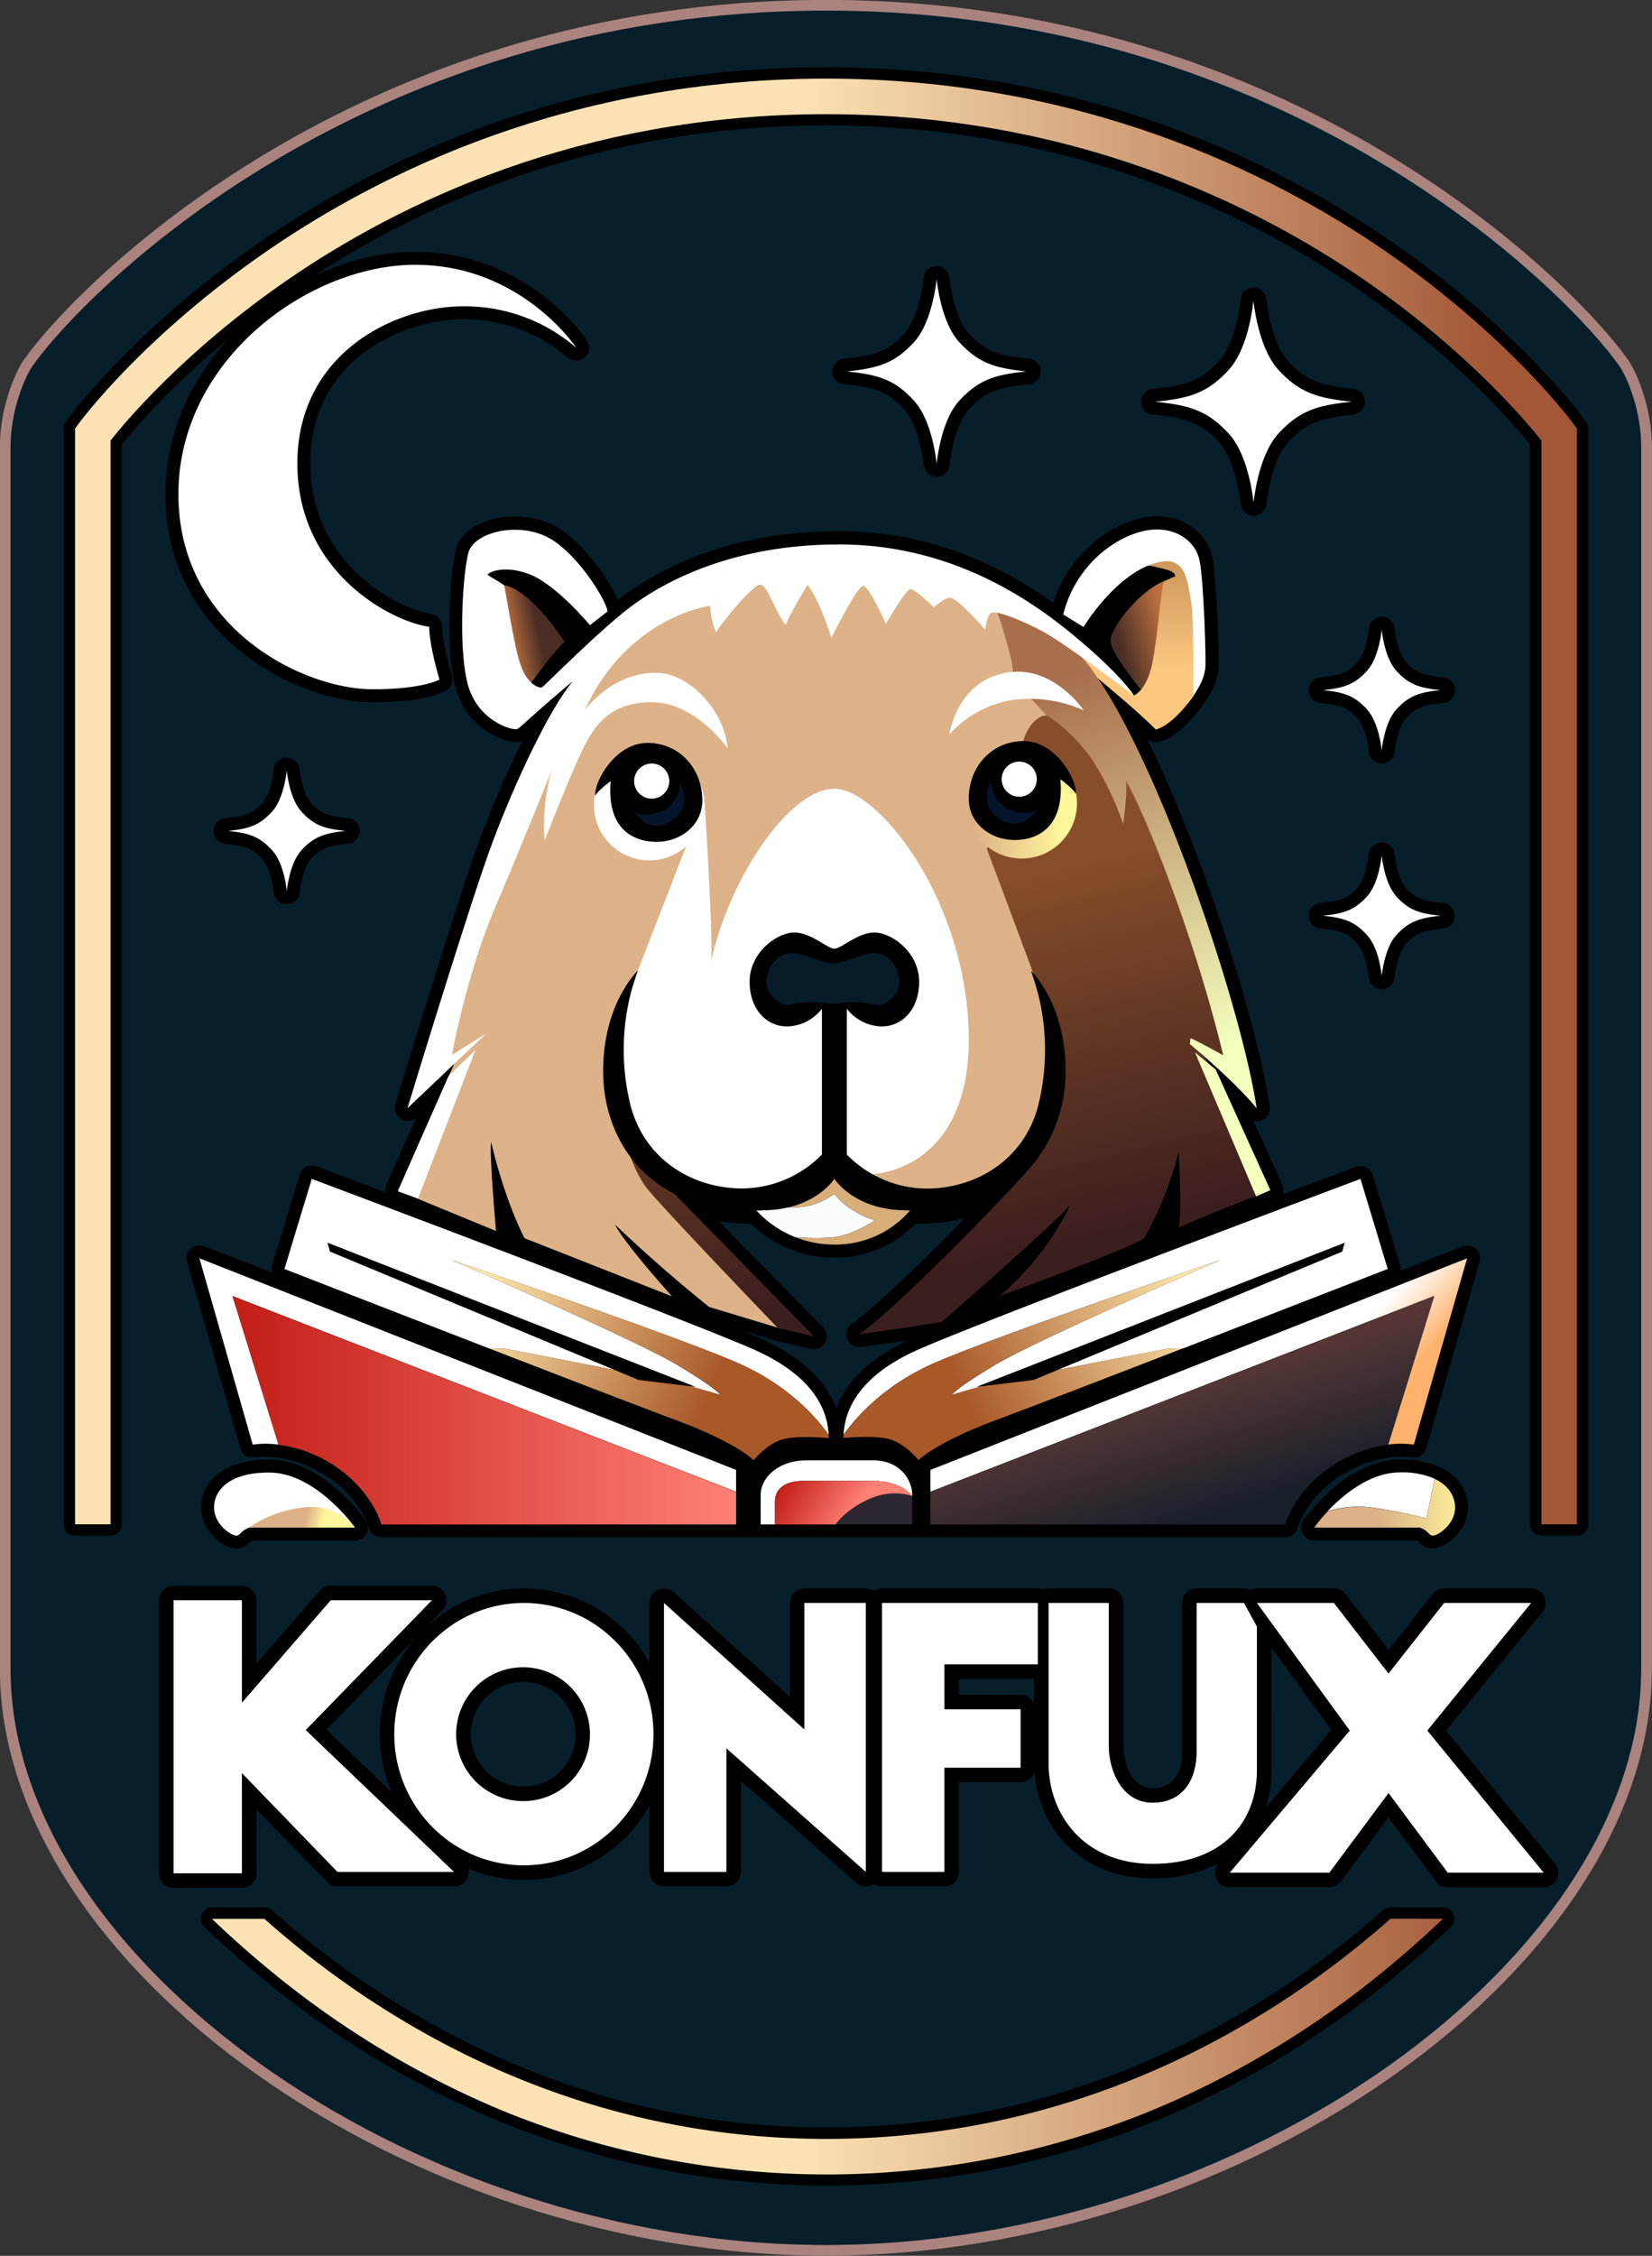 <svg id="图层_1" data-name="图层 1" xmlns="http://www.w3.org/2000/svg" xmlns:xlink="http://www.w3.org/1999/xlink" viewBox="0 0 511.47 698.2"><rect x="0" y="0" width="511.47" height="698.2" fill="#333333" stroke="none"/><defs><style>.cls-1{fill:#071f2b;stroke:#aa837f;stroke-miterlimit:10;stroke-width:3.3px;}.cls-2{fill:#ddb288;}.cls-3{fill:url(#linear-gradient);}.cls-4{fill:url(#linear-gradient-2);}.cls-5{fill:url(#linear-gradient-3);}.cls-6{fill:url(#linear-gradient-4);}.cls-7{fill:url(#linear-gradient-5);}.cls-8{fill:url(#linear-gradient-6);}.cls-9{fill:#fff;}.cls-10{fill:url(#linear-gradient-7);}.cls-11{fill:#fafdff;}.cls-12{fill:#d7ad79;}.cls-13{fill:url(#linear-gradient-8);}.cls-14{fill:url(#linear-gradient-9);}.cls-15{fill:#04152b;}.cls-16{fill:url(#linear-gradient-10);}.cls-17{fill:#071b29;}.cls-18{fill:url(#linear-gradient-11);}.cls-19{fill:url(#linear-gradient-12);}.cls-20{fill:url(#linear-gradient-13);}.cls-21{fill:#2c2631;}.cls-22{fill:url(#linear-gradient-14);}.cls-23{fill:url(#linear-gradient-15);}.cls-24{fill:url(#linear-gradient-16);}.cls-25{fill:url(#linear-gradient-17);}.cls-26{fill:url(#linear-gradient-18);}</style><linearGradient id="linear-gradient" x1="232.06" y1="329.87" x2="258.72" y2="442.53" gradientUnits="userSpaceOnUse"><stop offset="0" stop-color="#884e29"/><stop offset="1" stop-color="#3b1e1e"/></linearGradient><linearGradient id="linear-gradient-2" x1="331.33" y1="306.35" x2="358.01" y2="419.03" xlink:href="#linear-gradient"/><linearGradient id="linear-gradient-3" x1="196.64" y1="229.2" x2="187.64" y2="231.03" gradientUnits="userSpaceOnUse"><stop offset="0" stop-color="#4a2e25"/><stop offset="1" stop-color="#bb6f3f"/></linearGradient><linearGradient id="linear-gradient-4" x1="376.65" y1="233.82" x2="391.31" y2="229.82" xlink:href="#linear-gradient-3"/><linearGradient id="linear-gradient-5" x1="381.62" y1="209.79" x2="381.62" y2="240.79" gradientUnits="userSpaceOnUse"><stop offset="0" stop-color="#d09a5e"/><stop offset="1" stop-color="#fcc880"/></linearGradient><linearGradient id="linear-gradient-6" x1="359.58" y1="243.13" x2="402.24" y2="360.46" gradientUnits="userSpaceOnUse"><stop offset="0" stop-color="#a96e4d"/><stop offset="1" stop-color="#f4ffbd"/></linearGradient><linearGradient id="linear-gradient-7" x1="249.52" y1="466.25" x2="177.02" y2="434.5" gradientUnits="userSpaceOnUse"><stop offset="0" stop-color="#a95828"/><stop offset="1" stop-color="#fde7ae"/></linearGradient><linearGradient id="linear-gradient-8" x1="278.08" y1="281.71" x2="493.23" y2="281.71" gradientUnits="userSpaceOnUse"><stop offset="0" stop-color="#fbe2b4"/><stop offset="1" stop-color="#a35737"/></linearGradient><linearGradient id="linear-gradient-9" x1="278.08" y1="667.1" x2="493.23" y2="667.1" xlink:href="#linear-gradient-8"/><linearGradient id="linear-gradient-10" x1="358.21" y1="282.32" x2="330.71" y2="283.24" gradientUnits="userSpaceOnUse"><stop offset="0" stop-color="#fff59b"/><stop offset="1" stop-color="#dcb187"/></linearGradient><linearGradient id="linear-gradient-11" x1="101.9" y1="470.16" x2="257.83" y2="470.16" gradientUnits="userSpaceOnUse"><stop offset="0" stop-color="#c21e18"/><stop offset="1" stop-color="#ff8075"/></linearGradient><linearGradient id="linear-gradient-12" x1="129.35" y1="506.56" x2="124.1" y2="505.06" xlink:href="#linear-gradient-10"/><linearGradient id="linear-gradient-13" x1="484.61" y1="499.52" x2="456.61" y2="501.19" xlink:href="#linear-gradient-10"/><linearGradient id="linear-gradient-14" x1="273.85" y1="490.37" x2="294.19" y2="502.53" xlink:href="#linear-gradient-11"/><linearGradient id="linear-gradient-15" x1="437.41" y1="491.38" x2="422.16" y2="477.88" gradientUnits="userSpaceOnUse"><stop offset="0" stop-color="#ffb26d"/><stop offset="1" stop-color="#fff"/></linearGradient><linearGradient id="linear-gradient-16" x1="405.59" y1="501.46" x2="394.09" y2="463.96" gradientUnits="userSpaceOnUse"><stop offset="0" stop-color="#1a202b"/><stop offset="1" stop-color="#553635"/></linearGradient><linearGradient id="linear-gradient-17" x1="292.42" y1="466.25" x2="219.92" y2="434.5" gradientTransform="matrix(-1, 0, 0, 1, 620.5, 0)" xlink:href="#linear-gradient-7"/><linearGradient id="linear-gradient-18" x1="331.39" y1="208.83" x2="374.06" y2="326.17" xlink:href="#linear-gradient-6"/></defs><path class="cls-1" d="M532.65,146c-16-22.83-102.4-110.71-247-110.71s-231,87.88-247,110.71c-2.47,3.52-7.11,14.19-7.11,26V550.17c0,90.67,124.75,180,254.09,180s254.08-89.37,254.08-180V172C539.75,160.21,535.12,149.54,532.65,146Z" transform="translate(-29.93 -33.66)"/><path d="M113.21,485.42c-10.38,0-15.51,3.56-18,6.56a12.65,12.65,0,0,0-2.82,10.43c1.16,6.12,7.19,10.55,10.7,10.55a4.4,4.4,0,0,0,.64,0,6,6,0,0,0,3.57-1.93,2.14,2.14,0,0,1,.64-.53h31.88a4,4,0,0,0,3.27-6.31C142.57,503.39,129.72,485.42,113.21,485.42Z" transform="translate(-29.93 -33.66)"/><path d="M475.76,487.74a29.44,29.44,0,0,0-12.34-2.32c-10.57,0-19.61,7.23-25.34,13.29a52.82,52.82,0,0,0-4.55,5.44,4,4,0,0,0,3.26,6.31h31.89a2.27,2.27,0,0,1,.64.53,6,6,0,0,0,3.57,1.93,4.31,4.31,0,0,0,.64,0c3.5,0,9.54-4.43,10.69-10.55C485.09,497.85,483.39,491.28,475.76,487.74Z" transform="translate(-29.93 -33.66)"/><path d="M486.87,420.16a4,4,0,0,0-4.15-.76L463.53,427a4,4,0,0,0-.12-1.71L455,397.38a4,4,0,0,0-5.23-2.58c-1.27.47-10.08,3.78-22.71,8.55a4,4,0,0,0-.13-3l-9-19.88a4.72,4.72,0,0,0,1.18.16,4,4,0,0,0,3.84-5c-3.8-25.24-20.43-77.8-37.84-113.27a4,4,0,0,0,3.73.91c6.67-1.79,12.75-10.27,13.91-12,3.46-5.07,4.09-8.06,4.41-10.47s-.49-28.32-1.93-34.83c-1.64-7.37-8.63-12.51-17-12.51a23.18,23.18,0,0,0-5.87.78c-10,2.6-21.75,11.61-26.32,26-20.72-14.74-43-22.19-66.27-22.19-31.82,0-53,10.25-65.23,18.85-1,.74-2.17,1.59-3.35,2.53-2.84-6.9-12.06-19.88-21.14-23.81a27,27,0,0,0-10.62-2.12c-9.13,0-16.64,4.1-18.27,10-1.91,6.93-3.4,29.48-.41,42.11,3.2,13.47,15,17.66,18.9,17.66a5,5,0,0,0,2-.38c-4.75,9.62-9.38,20.49-12.89,29.83-6.84,18.23-25.66,80.06-26.45,82.68a4,4,0,0,0,6.43,4.2c-4.3,9.77-9.19,20.87-9.27,21a4,4,0,0,0-.29,2.07c-11.85-4.48-20-7.56-21.26-8a4,4,0,0,0-5.24,2.58l-8.44,27.88a3.93,3.93,0,0,0,.06,2.47L93.13,419.4a4,4,0,0,0-5.31,4.83l16.5,57.66a4,4,0,0,0,4.55,2.84,19.25,19.25,0,0,1,2.94-.19,32,32,0,0,1,3.86.25,36.67,36.67,0,0,1,14.41,5.11c11.16,6.75,14,16.23,14.08,16.61a4,4,0,0,0,3.86,2.95H427.83a4,4,0,0,0,3.85-2.93c.12-.4,2.93-9.88,14.1-16.63a36.63,36.63,0,0,1,14.4-5.11,32.17,32.17,0,0,1,3.86-.25,18.79,18.79,0,0,1,2.92.19,4,4,0,0,0,4.57-2.84L488,424.23A4,4,0,0,0,486.87,420.16ZM293.72,443.34a4,4,0,0,0,2.83,7.25c6-.84,10.67-1.51,14.29-2-13.29,6.32-19.43,14-22,20.93-2.7-7.15-9.17-15.14-23.42-21.57-1.51-.69-3.62-1.58-6.22-2.66l9.61,2.91a4.3,4.3,0,0,0,1,.37l1.25.29.07,0,10,2.35a3.62,3.62,0,0,0,.92.11H282a4,4,0,0,0,2.55-7l-32-32.64a67.84,67.84,0,0,0,9.85.75,37.73,37.73,0,0,0,12.27,7.94,36.54,36.54,0,0,0,13.52,2.56,34.7,34.7,0,0,0,25.18-10.5h.06a65.3,65.3,0,0,0,15.18-1.68C315.94,423.68,300.45,438.66,293.72,443.34Z" transform="translate(-29.93 -33.66)"/><path class="cls-2" d="M382.54,283.29c-2.26-4.72-22.2-41-22.7-43.75s-6.26-14.44-10.26-16.22-33.75-12-49.75-13.28-44.68,3.75-52.46,6.5-34.12,23.08-42.7,34.76-23.52,61-24.8,63.74-10,32-12,37.5-1.43,9.5-2.71,11.5a28.33,28.33,0,0,0-2,3.75l8.5-7.25L168.26,368s-4,11.22-4.43,12.34-3,11.38-3,11.38l-1.5,13,24.17,9.95s-2.17-24.66-1.5-27.5c4.5,19,10.33,29.73,10.33,29.73l45.67,18s-14.67-16.23-17.67-22.23c15,14.34,29.17,25.52,29.17,25.52l22.43,6.78s-33.67-37.7-36.6-41.71-4.5-20.35-4.5-20.35l21.9-16.07s20.35,14.63,21.48,16.07,8.87,6.93,8.87,6.93,12,9.63,25.33,11.88,25.67,1.5,33.8-5.13S376.46,357,376.46,357s3.12-32.25,4.5-39S384.79,288,382.54,283.29Z" transform="translate(-29.93 -33.66)"/><path class="cls-3" d="M238.78,403.21,235,399.29l-11.5-12.17s2.67,8.84,6.33,13.84,40.84,43.66,40.84,43.66L282,447.29Z" transform="translate(-29.93 -33.66)"/><path class="cls-4" d="M420.56,403.21s-14.87-36.11-15.23-37.87-4.23-7-4.23-7l12.73,7S397,308.21,391.5,294.42,376,265.13,376,265.13L364.21,261s-8-5.49-10-5.87-6.51,2.31-8,10-.21,11.16-.75,12.66-10,18.59-10,18.59,11.7,31.25,14.37,38.5c7.17,17.74,8.84,24.41,8.84,25.74V367c0,1.33-4.56,20-7.2,24.72S308,438.29,296,446.62c20.33-2.83,25.5-3.83,25.5-3.83s33.83-29.33,39.83-36.25a87,87,0,0,1-22,28.31s40.67-14.78,44.84-18a103.35,103.35,0,0,0,10.66-26.73s1.17,18.34,0,23.5C409.67,407.12,420.56,403.21,420.56,403.21Z" transform="translate(-29.93 -33.66)"/><path class="cls-5" d="M186,214.79c-6.79-1.17-5.79,8.83-5.79,9.5s2.5,21.17,2.5,21.17l10.16,1.5s9.67-13.18,11.84-14.59C201,226.46,192.75,216,186,214.79Z" transform="translate(-29.93 -33.66)"/><path class="cls-6" d="M391.52,213c-8.37,2.81-17.75,14.82-17.75,18.95s10.5,16.5,10.5,16.5l6.25-6.06s1.88-9.44,1.94-9.63S395,219.79,391.52,213Z" transform="translate(-29.93 -33.66)"/><path class="cls-7" d="M401.33,215.37c-.33-2.41-.58-2.83-1.83-5.83s-2.75-4.08-7.67-4.25a10.34,10.34,0,0,0-7.75,3.08s4.42.84,7.25,1.67,2.42,2.08,2.42,2.08a9.9,9.9,0,0,0-3.42,1.75c-.91,1-1.91,16.67-3.66,25.17s-5.71,9.88-5.71,9.88l-14-12.71-3.55-3.84s-1.62,1-1.7,1.59,2.33,3.5,3.75,5.58,12.75,10.5,22.33,19.92c5.58-1.5,11.65-10.36,11.65-10.36a66.87,66.87,0,0,0,1.93-7.06C401.67,239.87,401.67,217.79,401.33,215.37Z" transform="translate(-29.93 -33.66)"/><path class="cls-8" d="M357.33,230.46c-12-8.17-14.14-8.17-14.14-8.17l-5.19-1a137.23,137.23,0,0,1,5.19,17.33c.64,3.84,0,4.84,0,4.84l10.48,11.33a53.42,53.42,0,0,1,14.83,14.62,95.32,95.32,0,0,1,9.17,19.24s1.5-10.87.83-13.36c6,10.17,21.32,48.33,30.15,85C400,355.46,398.5,355,398.5,355l-.17,1.83s14,11.58,20.67,19.88C413.83,341.46,380,242.29,357.33,230.46Z" transform="translate(-29.93 -33.66)"/><path class="cls-9" d="M361.71,229.79c-15.5-12.75-39.5-27.62-72-27.62s-53,11.12-62.93,18.12-28.45,25.88-29.07,26.13-4.25-.5-6.5-6.63-4.88-24.62-5.25-25-4.38-2.75-5-3.12,4.12-3.5,12.62-.38,19,15.88,19,15.88l5.44-4.25c-.19-3.25-10.06-19.38-19.62-23.5s-21.82-.63-23.44,5.25-3.25,28-.38,40.12,14.25,15.13,15.5,14.5,4.13-3.87,17.25-14.87c-7.37,8.75-18,31.5-24.87,49.81s-26.38,82.44-26.38,82.44l24.38-23.13-10.63,6.63s4.5-24.88,13.38-45.63,17.68-42.88,17.68-42.88,2.82-1.12,8.32-14c12.75-33.13,40.62-36.5,40.62-36.5s.13,5,1.88,8.25c.12-1.25,10.75-14.13,13.25-14.75s4.12,6.87,8.25,12.5c.5-2.25,6.75-12.5,6.75-12.5,3.87,5,7.37,16.37,7.37,16.37s7.88-15.75,9.75-16,7.13,11.75,7.13,11.75S310.33,216,311.83,216s7.25,5.63,7.25,5.63,2.63-2.5,4.75-3S335,228.58,335,228.58s.37-5.29,2.37-5.41,8.88,2.37,15.75,6.12S381,248.92,381,248.92,377.21,242.54,361.71,229.79Z" transform="translate(-29.93 -33.66)"/><path class="cls-9" d="M232.46,460.17a204.19,204.19,0,0,1,20.5,5.25s-.75-1.75-13.5-9.38-69.63-32.37-69.63-32.37,66.13,22.25,88,31.62c16.34,7,25.21,17.55,28.66,22.45-.38-7.56-4.51-18-22.75-26.2-19.1-8.62-137.28-53-137.28-53L118,426.42s31.89,12.41,63.3,24.57l5.39.18S219.89,457.54,232.46,460.17Z" transform="translate(-29.93 -33.66)"/><path class="cls-10" d="M286.49,477.74c-3.45-4.9-12.32-15.45-28.66-22.45-21.87-9.37-88-31.62-88-31.62s56.88,24.75,69.63,32.37,13.5,9.38,13.5,9.38a204.19,204.19,0,0,0-20.5-5.25c-12.57-2.63-45.75-9-45.75-9l-5.39-.18c24.42,9.46,48.55,18.75,57.14,21.93,19.62,7.25,24.81,12.7,24.81,12.7s4.06-5.08,9-6.45,14.25-.38,14.25-.38Z" transform="translate(-29.93 -33.66)"/><path class="cls-9" d="M113.21,489.42c-14.63,0-17.75,7.62-16.88,12.25s5.63,7.45,6.88,7.29,1.29-1.63,4-2.5,10.81-1,10.81-1l21.81,1S127.83,489.42,113.21,489.42Z" transform="translate(-29.93 -33.66)"/><path class="cls-9" d="M285.62,393.73l.05-.06S285.59,393.67,285.62,393.73Z" transform="translate(-29.93 -33.66)"/><path class="cls-9" d="M288.26,277.79c-13.95,0-32.55,27.63-38.18,53.5.75-6.5-2-49.32-2-49.32a21.6,21.6,0,0,0-3,2.95c-.37.75-2.5,10.12-2.5,10.12L227.4,334.12,223,344l-4.25,17.38c-1.25,9.5,6.62,22.37,11.5,29.37s19.5,13.88,32.87,13.88c12.83,0,21.82-10.12,22.54-10.94,0-.06.05-.06.05-.06l-.05.06c.08.17,1.05.83,7.46,3.44,16.88,1.62,36.75-8.71,36.75-41.71C329.83,313.29,302.21,277.79,288.26,277.79Z" transform="translate(-29.93 -33.66)"/><path class="cls-11" d="M287.08,416.71c7.09-.59,13.75-5.42,13.75-5.42s-2.41-.33-6.58-2.9a21.3,21.3,0,0,1-6-5.18,21.39,21.39,0,0,1-9.29,3.91c-3.87.64-11.11.12-15.23-.26l-.66.26a32.41,32.41,0,0,0,13.13,9.47A79.53,79.53,0,0,0,287.08,416.71Z" transform="translate(-29.93 -33.66)"/><path class="cls-12" d="M305.67,402.13c-1.75-1.09-5.34-2.42-8.17-3.84s-6.58-3.33-6.58-3.33l-2.66-.75-10.59,6.92-13.93,5.73c4.12.38,11.36.9,15.23.26a21.39,21.39,0,0,0,9.29-3.91,21.3,21.3,0,0,0,6,5.18c4.17,2.57,6.58,2.9,6.58,2.9s-6.66,4.83-13.75,5.42a79.53,79.53,0,0,1-10.87-.12,32.34,32.34,0,0,0,12.05,2.28,30.46,30.46,0,0,0,24.41-11.75S307.42,403.21,305.67,402.13Z" transform="translate(-29.93 -33.66)"/><path d="M349.12,334.12s1.26,3.59,2.18,7a71.37,71.37,0,0,1,0,35c-4.44,16.51-19.12,25.42-34.54,25.42A34.89,34.89,0,0,1,292.11,391V345.87a14,14,0,0,0,9.73,5.42c6.54.67,12.66-4.5,12.66-13.75s-8.64-15.25-13.83-15.25-10.27,5-12.41,5-7.21-5-12.41-5-13.83,6-13.83,15.25,6.12,14.42,12.66,13.75a13.92,13.92,0,0,0,9.72-5.42V391a34.86,34.86,0,0,1-24.64,10.5c-15.43,0-30.1-8.91-34.54-25.42a71.37,71.37,0,0,1,0-35c.92-3.41,2.18-7,2.18-7s-11.3,10.65-10.7,32.72c.51,18.7,13,43.28,50.16,41.45,15.56-.37,21.4-9.75,21.4-9.75s5.84,9.38,21.39,9.75c37.14,1.83,49.65-22.75,50.16-41.45C360.42,344.77,349.12,334.12,349.12,334.12Z" transform="translate(-29.93 -33.66)"/><path d="M158.5,111.62c-36.5,0-77.33,32.08-77.33,75,0,24.88,12.82,40.34,23.59,48.92C119,246.91,135.06,251,145.33,251c16.12,0,22-3.18,22.68-3.54a4,4,0,0,0,1.82-4.62c-.83-2.76-3-10.87-3-15.18a4,4,0,0,0-3.48-4c-9.57-1.25-37.35-15.13-37.35-46.54,0-32.54,29.14-44.66,47.5-44.66a49.46,49.46,0,0,1,32,11.7,4,4,0,0,0,2.8,1.13h0a4,4,0,0,0,3.09-6.54C209.15,135.44,191.49,111.62,158.5,111.62Z" transform="translate(-29.93 -33.66)"/><path d="M348.15,144.64c-9.25-.93-13.2-2.2-18.35-7.87-4-4.36-5.6-13.81-5.9-17.08a4,4,0,0,0-4-3.65h0a4,4,0,0,0-4,3.64c-.3,3.28-1.94,12.73-5.89,17.09-5.15,5.67-9.1,6.94-18.36,7.87a4,4,0,0,0,0,8c9.26.94,13.21,2.21,18.36,7.88,3.95,4.35,5.59,13.8,5.89,17.08a4,4,0,0,0,4,3.65h0a4,4,0,0,0,4-3.64c.3-3.28,1.94-12.73,5.9-17.09,5.15-5.67,9.1-6.94,18.35-7.88a4,4,0,0,0,0-8Z" transform="translate(-29.93 -33.66)"/><path d="M452.5,158a4,4,0,0,0-3.6-4c-10.06-1-14.65-2.49-20.33-8.74-4.4-4.85-6.21-15.3-6.54-18.92a4,4,0,0,0-4-3.64h0a4,4,0,0,0-4,3.64c-.33,3.62-2.15,14.07-6.55,18.92-5.68,6.25-10.26,7.72-20.33,8.74a4,4,0,0,0,0,8c10.07,1,14.65,2.49,20.33,8.74,4.4,4.84,6.22,15.3,6.55,18.92a4,4,0,0,0,4,3.64h0a4,4,0,0,0,4-3.64c.33-3.62,2.14-14.08,6.54-18.92,5.68-6.25,10.27-7.73,20.33-8.74A4,4,0,0,0,452.5,158Z" transform="translate(-29.93 -33.66)"/><path d="M439.13,243.27a4,4,0,0,0,0,8c6.12.62,8.19,1.49,11.1,4.7,2.06,2.26,3.24,7.55,3.5,10.35a4,4,0,0,0,4,3.64h0a4,4,0,0,0,4-3.64c.26-2.8,1.44-8.09,3.5-10.35,2.91-3.21,5-4.08,11.1-4.7a4,4,0,0,0,0-8c-6.12-.62-8.19-1.5-11.1-4.7-2.06-2.27-3.24-7.55-3.5-10.35a4,4,0,0,0-4-3.64h0a4,4,0,0,0-4,3.64c-.26,2.8-1.44,8.08-3.5,10.35C447.32,241.77,445.25,242.65,439.13,243.27Z" transform="translate(-29.93 -33.66)"/><path d="M476.29,313.1c-6.12-.61-8.19-1.49-11.1-4.69-2.06-2.27-3.24-7.56-3.5-10.35a4,4,0,0,0-4-3.64h0a4,4,0,0,0-4,3.63c-.26,2.8-1.44,8.09-3.5,10.36-2.91,3.2-5,4.08-11.1,4.69a4,4,0,0,0,0,8c6.12.62,8.19,1.5,11.1,4.7,2.06,2.27,3.24,7.55,3.5,10.35a4,4,0,0,0,4,3.64h0a4,4,0,0,0,4-3.63c.26-2.8,1.44-8.09,3.5-10.36,2.91-3.2,5-4.08,11.1-4.7a4,4,0,0,0,0-8Z" transform="translate(-29.93 -33.66)"/><path d="M137.29,286.85c-6.12-.61-8.19-1.49-11.1-4.69-2.06-2.27-3.24-7.56-3.5-10.35a4,4,0,0,0-4-3.64h0a4,4,0,0,0-4,3.63c-.26,2.8-1.44,8.09-3.5,10.36-2.91,3.2-5,4.08-11.1,4.69a4,4,0,0,0,0,8c6.12.62,8.19,1.5,11.1,4.7,2.06,2.27,3.24,7.55,3.5,10.35a4,4,0,0,0,4,3.64h0a4,4,0,0,0,4-3.63c.26-2.8,1.44-8.09,3.5-10.36,2.91-3.2,5-4.08,11.1-4.7a4,4,0,0,0,0-8Z" transform="translate(-29.93 -33.66)"/><path d="M521,164.26l-1.06-1.45c-.82-1.12-20.54-27.73-59.28-54.43-35.69-24.6-95-53.92-175-53.92s-139.3,29.32-175,53.92c-38.76,26.72-58.45,53.31-59.27,54.43l-1.07,1.45a3.48,3.48,0,0,0-.67,2.07V505.46a3.5,3.5,0,0,0,3.5,3.5h11a3.5,3.5,0,0,0,3.5-3.5V171.22c5.72-7.09,23.47-27.5,53.23-48,33.58-23.15,89.42-50.74,164.77-50.74,75.14,0,130.87,27.45,164.4,50.49,29.88,20.53,47.81,41.12,53.6,48.28V505.46a3.5,3.5,0,0,0,3.5,3.5h11a3.5,3.5,0,0,0,3.5-3.5V166.33A3.49,3.49,0,0,0,521,164.26Z" transform="translate(-29.93 -33.66)"/><path d="M476.71,624H460.44a3.47,3.47,0,0,0-2.32.88c-2.75,2.43-5.54,4.8-8.28,7.05-33.5,27.46-89.17,60.19-164.17,60.19-74.81,0-130.39-33-163.83-60.62-2.55-2.1-5.08-4.27-7.73-6.62a3.47,3.47,0,0,0-2.32-.88H95.54a3.5,3.5,0,0,0-2.42,6c5.46,5.22,11.16,10.3,16.93,15.08a289.63,289.63,0,0,0,73.27,44.65A268.77,268.77,0,0,0,388,690a290,290,0,0,0,73.26-44.14c6.07-5,12.09-10.3,17.87-15.82a3.5,3.5,0,0,0-2.41-6Z" transform="translate(-29.93 -33.66)"/><path d="M511.35,610.44l-33.71-41.16,29.83-36.64A4.5,4.5,0,0,0,504,525.3H477A4.49,4.49,0,0,0,473.5,527l-13.64,17.31L446.47,527a4.48,4.48,0,0,0-3.55-1.74H419.08a4.6,4.6,0,0,0-2,.48,4.53,4.53,0,0,0-2-.48H400.42a4.5,4.5,0,0,0-4.5,4.5v45.91c0,5.21-1.59,11.41-9.17,11.41-6.59,0-9-8-9-13.08V529.8a4.51,4.51,0,0,0-4.5-4.5H354.58a4.35,4.35,0,0,0-1.66.33,4.44,4.44,0,0,0-1.67-.33H303a4.49,4.49,0,0,0-2.5.76,4.45,4.45,0,0,0-2.5-.76H279a4.51,4.51,0,0,0-4.5,4.5v29.05l-36-32.39A4.5,4.5,0,0,0,231,529.8v18.5a44.27,44.27,0,0,0-69.69-10.47l5.58-5.74a4.5,4.5,0,0,0-3.22-7.63H132.33a4.5,4.5,0,0,0-3.4,1.55l-19.6,22.59V529a4.49,4.49,0,0,0-4.5-4.5H83.67a4.49,4.49,0,0,0-4.5,4.5v84.5a4.5,4.5,0,0,0,4.5,4.5h21.16a4.5,4.5,0,0,0,4.5-4.5V593.59l21.85,22.58a4.5,4.5,0,0,0,3.24,1.37H170.5a4.49,4.49,0,0,0,4.38-5.52,43.94,43.94,0,0,0,17.25,3.51,44.57,44.57,0,0,0,38.87-23V613a4.5,4.5,0,0,0,4.5,4.5h19.33a4.49,4.49,0,0,0,4.5-4.5V584.79L295,616.41a4.5,4.5,0,0,0,3,1.13,4.44,4.44,0,0,0,1.85-.4,4.13,4.13,0,0,0,.65-.36,4.45,4.45,0,0,0,2.5.76h19.33a4.49,4.49,0,0,0,4.5-4.5V585.29h19.09a4.49,4.49,0,0,0,4.27-3.15c1.21,16.77,13.74,32.9,36.64,32.9a42.9,42.9,0,0,0,20.41-4.67v0a4.5,4.5,0,0,0,3.44,7.4H441.5a4.5,4.5,0,0,0,3.61-1.81l14.72-19.81L474.56,616a4.5,4.5,0,0,0,3.61,1.81h29.7a4.5,4.5,0,0,0,3.48-7.35ZM192.13,586.62a16.21,16.21,0,1,1,16-16.2A16.1,16.1,0,0,1,192.13,586.62Zm-44.63-16.2a45.35,45.35,0,0,0,3.68,17.92L131,569l28.2-29A45.25,45.25,0,0,0,147.5,570.42Zm198.42-12.21H326.83v-4.92h23.25V561A4.47,4.47,0,0,0,345.92,558.21Zm77.66,23.33V543.63l18.54,25.46-20.33,24.06A36.75,36.75,0,0,0,423.58,581.54Z" transform="translate(-29.93 -33.66)"/><polygon class="cls-9" points="133.73 495.3 102.4 495.3 74.9 527 74.9 495.3 53.73 495.3 53.73 579.8 74.9 579.8 74.9 548.8 104.48 579.38 140.57 579.38 94.65 535.47 133.73 495.3"/><path class="cls-9" d="M192.13,529.8C170,529.8,152,548,152,570.42S170,611,192.13,611s40.12-18.18,40.12-40.61S214.29,529.8,192.13,529.8Zm0,61.32a20.71,20.71,0,1,1,20.45-20.7A20.58,20.58,0,0,1,192.13,591.12Z" transform="translate(-29.93 -33.66)"/><polygon class="cls-9" points="249.04 535.3 205.57 496.14 205.57 579.38 224.9 579.38 224.9 541.13 268.07 579.38 268.07 496.14 249.04 496.14 249.04 535.3"/><polygon class="cls-9" points="290.48 496.14 273.07 496.14 273.07 579.38 292.4 579.38 292.4 547.13 315.98 547.13 315.98 529.05 292.4 529.05 292.4 515.13 321.32 515.13 321.32 496.14 292.4 496.14 290.48 496.14"/><path class="cls-9" d="M419.08,581.54V537.12l-4-7.32H400.42v45.91c0,8.83-4.25,15.91-13.67,15.91s-13.54-9.91-13.54-17.58V529.8H354.58v49.66c0,15.67,10.75,31.08,32.25,31.08S419.08,597.71,419.08,581.54Z" transform="translate(-29.93 -33.66)"/><polygon class="cls-9" points="441.9 535.63 474.05 496.14 447.1 496.14 429.9 517.98 412.98 496.14 389.15 496.14 417.9 535.63 380.73 579.63 411.57 579.63 429.9 554.97 448.24 579.63 477.94 579.63 441.9 535.63"/><path class="cls-13" d="M64.17,170c4.45-5.65,22.87-27.71,54.74-49.68C152.9,96.89,209.42,69,285.67,69c76,0,132.45,27.79,166.38,51.1,32,22,50.63,44.27,55.12,49.94V505.46h11V166.33l-1.07-1.46c-.8-1.09-20.15-27.22-58.44-53.61C423.39,87,364.74,58,285.67,58s-137.72,29-173,53.3C74.39,137.65,55,163.78,54.23,164.87l-1.06,1.46V505.46h11Z" transform="translate(-29.93 -33.66)"/><path class="cls-14" d="M460.44,627.54c-2.69,2.37-5.48,4.76-8.39,7.14-33.93,27.82-90.35,61-166.38,61-75.86,0-132.17-33.4-166.06-61.42q-4.06-3.35-7.82-6.7H95.54c5.11,4.89,10.68,9.9,16.74,14.92a285.81,285.81,0,0,0,72.38,44.11,265.31,265.31,0,0,0,202,.23A286.72,286.72,0,0,0,459,643.19c6.43-5.28,12.32-10.54,17.68-15.65Z" transform="translate(-29.93 -33.66)"/><path class="cls-9" d="M166,244s-3.17-10.5-3.17-16.34C151.33,226.12,122,211,122,177.12s29.83-48.66,51.5-48.66a52.92,52.92,0,0,1,34.83,12.83s-16.89-25.67-49.83-25.67-73.33,29.34-73.33,71S124,247,145.33,247C160.83,247,166,244,166,244Z" transform="translate(-29.93 -33.66)"/><path class="cls-9" d="M326.83,139.46c-5.75-6.34-6.91-19.42-6.91-19.42s-1.17,13.08-6.92,19.42c-5.95,6.56-11,8.16-20.92,9.16,9.92,1,15,2.61,20.92,9.17,5.75,6.33,6.92,19.42,6.92,19.42s1.16-13.09,6.91-19.42c6-6.56,11-8.17,20.92-9.17C337.83,147.62,332.79,146,326.83,139.46Z" transform="translate(-29.93 -33.66)"/><path class="cls-9" d="M425.61,148C419.32,141,418,126.72,418,126.72S416.77,141,410.47,148c-6.51,7.18-12,8.94-22.89,10,10.86,1.09,16.38,2.85,22.89,10,6.3,6.93,7.57,21.25,7.57,21.25S419.32,175,425.61,168c6.52-7.18,12-8.94,22.89-10C437.65,156.91,432.13,155.15,425.61,148Z" transform="translate(-29.93 -33.66)"/><path class="cls-9" d="M462.23,241.26c-3.76-4.13-4.52-12.68-4.52-12.68s-.76,8.55-4.52,12.68c-3.89,4.29-7.18,5.34-13.66,6,6.48.65,9.77,1.7,13.66,6,3.76,4.13,4.52,12.68,4.52,12.68s.76-8.55,4.52-12.68c3.89-4.29,7.18-5.34,13.66-6C469.41,246.6,466.12,245.55,462.23,241.26Z" transform="translate(-29.93 -33.66)"/><path class="cls-9" d="M462.23,311.09c-3.76-4.13-4.52-12.68-4.52-12.68s-.76,8.55-4.52,12.68c-3.89,4.29-7.18,5.34-13.66,6,6.48.66,9.77,1.71,13.66,6s4.52,12.68,4.52,12.68.76-8.54,4.52-12.68,7.18-5.33,13.66-6C469.41,316.43,466.12,315.38,462.23,311.09Z" transform="translate(-29.93 -33.66)"/><path class="cls-9" d="M123.23,284.84c-3.76-4.13-4.52-12.68-4.52-12.68s-.76,8.55-4.52,12.68c-3.89,4.29-7.18,5.34-13.66,6,6.48.66,9.77,1.71,13.66,6s4.52,12.68,4.52,12.68.76-8.54,4.52-12.68,7.18-5.33,13.66-6C130.41,290.18,127.12,289.13,123.23,284.84Z" transform="translate(-29.93 -33.66)"/><path class="cls-9" d="M248.08,283.29A17.13,17.13,0,1,1,231,265.7,17.35,17.35,0,0,1,248.08,283.29Z" transform="translate(-29.93 -33.66)"/><path d="M219,275.42s-3.94,2.87-4.81,4.56c-.32-4.5,6.31-16.38,16.19-16.38s17,7.92,17,17.82c0,7.63-6.72,12.81-14.16,12.81S217.71,290,219,275.42Z" transform="translate(-29.93 -33.66)"/><circle class="cls-9" cx="201.77" cy="241.76" r="5.44"/><path class="cls-15" d="M240.4,275.85a9.53,9.53,0,0,1-5,8.61c-5.38,2.75-9.09.46-9.09.46s4.5,7.37,11.5,2.81S240.4,275.85,240.4,275.85Z" transform="translate(-29.93 -33.66)"/><path class="cls-16" d="M329.12,282.72a17.13,17.13,0,1,0,17.12-17.59A17.36,17.36,0,0,0,329.12,282.72Z" transform="translate(-29.93 -33.66)"/><path d="M358.24,274.85s3.94,2.87,4.81,4.56c.32-4.5-6.31-16.38-16.19-16.38s-17,7.93-17,17.82c0,7.63,6.72,12.81,14.16,12.81S359.49,289.47,358.24,274.85Z" transform="translate(-29.93 -33.66)"/><circle class="cls-9" cx="345.49" cy="274.85" r="5.44" transform="translate(-109.44 121.67) rotate(-22.8)"/><path class="cls-15" d="M336.8,275.29a9.52,9.52,0,0,0,5,8.6c5.38,2.75,9.09.46,9.09.46s-4.5,7.37-11.5,2.81S336.8,275.29,336.8,275.29Z" transform="translate(-29.93 -33.66)"/><path class="cls-9" d="M342.67,241.71C328.92,243.46,325,255.29,323.83,261a33.56,33.56,0,0,1,19.36-10.67,41.22,41.22,0,0,1,22.23,3.17S356.42,240,342.67,241.71Z" transform="translate(-29.93 -33.66)"/><path class="cls-9" d="M255.17,265.21S245.33,251,231.71,251s-18,8.16-21,13.83-12.17,28.92-12.17,28.92-1.83-16.92,6.09-31.09,17.66-20.75,28.33-20.75S254.33,254,255.17,265.21Z" transform="translate(-29.93 -33.66)"/><path class="cls-17" d="M301.17,328.62c-3.47-.34-10,3.25-13.34,3.25s-9.87-3.59-13.33-3.25c-5,.5-7.75,6-7.17,9.84s4.92,6.67,6.75,6.25a49.72,49.72,0,0,1,7.34-.92c2.08-.08,3.83.5,6.41.5s4.34-.58,6.42-.5a49.42,49.42,0,0,1,7.33.92c1.84.42,6.17-2.42,6.75-6.25S306.17,329.12,301.17,328.62Z" transform="translate(-29.93 -33.66)"/><path class="cls-9" d="M257.83,495.36v-6.74L91.67,423.12l16.5,57.67a28.67,28.67,0,0,1,8,0l-14.26-46Z" transform="translate(-29.93 -33.66)"/><path class="cls-18" d="M101.9,434.85l14.26,46a40.68,40.68,0,0,1,16,5.66c12.81,7.75,15.87,19,15.87,19H257.83v-10.1Z" transform="translate(-29.93 -33.66)"/><path class="cls-19" d="M124.88,500.14A37.06,37.06,0,0,0,107,506.46h32.83A17.39,17.39,0,0,0,124.88,500.14Z" transform="translate(-29.93 -33.66)"/><path class="cls-9" d="M451.77,500c7.69.5,19.81,3.63,19.81,3.63s1.64-8.09,2.5-12.3a25.33,25.33,0,0,0-10.66-1.95c-9.39,0-17.68,7-22.43,12A34.41,34.41,0,0,1,451.77,500Z" transform="translate(-29.93 -33.66)"/><path class="cls-20" d="M474.08,491.37c-.86,4.21-2.5,12.3-2.5,12.3s-12.12-3.13-19.81-3.63A34.41,34.41,0,0,0,441,501.46a51.59,51.59,0,0,0-4.2,5h32.63c2.71.87,2.75,2.33,4,2.5s6-2.67,6.87-7.29C480.89,498.5,479.62,493.94,474.08,491.37Z" transform="translate(-29.93 -33.66)"/><path class="cls-21" d="M312.33,496.66a18,18,0,0,0-8.16-.62c-5.22.74-12.16,4.75-15.59,9.42h23.75Z" transform="translate(-29.93 -33.66)"/><path class="cls-9" d="M279,492h21.49c3.36,0,9.12,1,11.86,4.7h0v-.45c0-4.5-3.75-10.59-12-10.59h-21c-7.75,0-13.91,4.84-13.91,10.75v9.09h4.41v-6.92C269.83,494.87,272.28,492,279,492Z" transform="translate(-29.93 -33.66)"/><path class="cls-22" d="M300.46,492H279c-6.69,0-9.14,2.91-9.14,6.58v6.92h18.75c3.43-4.67,10.37-8.68,15.59-9.42a17.91,17.91,0,0,1,8.15.62C309.58,493,303.82,492,300.46,492Z" transform="translate(-29.93 -33.66)"/><path class="cls-23" d="M318,495.36v-6.74l166.16-65.5-16.5,57.67a28.67,28.67,0,0,0-8,0l14.27-46Z" transform="translate(-29.93 -33.66)"/><path class="cls-24" d="M474,434.85l-14.27,46a40.59,40.59,0,0,0-16,5.66c-12.82,7.75-15.88,19-15.88,19H318v-10.1Z" transform="translate(-29.93 -33.66)"/><polygon points="101.4 384.63 102.15 387.38 197.78 427.13 215.4 429.26 101.4 384.63"/><path class="cls-9" d="M345.14,460.17a204.19,204.19,0,0,0-20.5,5.25s.75-1.75,13.5-9.38,69.62-32.37,69.62-32.37-66.12,22.25-88,31.62c-16.33,7-25.2,17.55-28.65,22.45.37-7.56,4.51-18,22.75-26.2,19.1-8.62,137.28-53,137.28-53l8.44,27.88s-31.9,12.41-63.3,24.57l-5.39.18S357.71,457.54,345.14,460.17Z" transform="translate(-29.93 -33.66)"/><path class="cls-25" d="M291.11,477.74c3.45-4.9,12.32-15.45,28.65-22.45,21.88-9.37,88-31.62,88-31.62S350.89,448.42,338.14,456s-13.5,9.38-13.5,9.38a204.19,204.19,0,0,1,20.5-5.25c12.57-2.63,45.75-9,45.75-9l5.39-.18c-24.43,9.46-48.56,18.75-57.14,21.93-19.63,7.25-24.82,12.7-24.82,12.7s-4.06-5.08-9-6.45-14.24-.38-14.24-.38Q291.08,478.28,291.11,477.74Z" transform="translate(-29.93 -33.66)"/><polygon points="416.33 384.63 415.58 387.38 319.95 427.13 302.33 429.26 416.33 384.63"/><path class="cls-9" d="M168.83,366.67c-.12.18-15.75,35.68-15.75,35.68l6.25,2.32,17.82-46.07S169,366.48,168.83,366.67Z" transform="translate(-29.93 -33.66)"/><polygon class="cls-26" points="376.4 331.05 369.98 325.72 388.9 370.3 393.32 368.38 376.4 331.05"/><path class="cls-9" d="M401.27,206.92c-1.37-6.19-8.41-11.21-18-8.73s-20.65,11.54-24.15,25.66l6.27,3.88s10.54-17.56,23.85-20.19c8.25-1.69,8.5,7.44,9.44,12.19s.69,26.31.69,29.37c3.06-4.5,3.5-6.87,3.75-8.75S402.65,213.1,401.27,206.92Z" transform="translate(-29.93 -33.66)"/></svg>